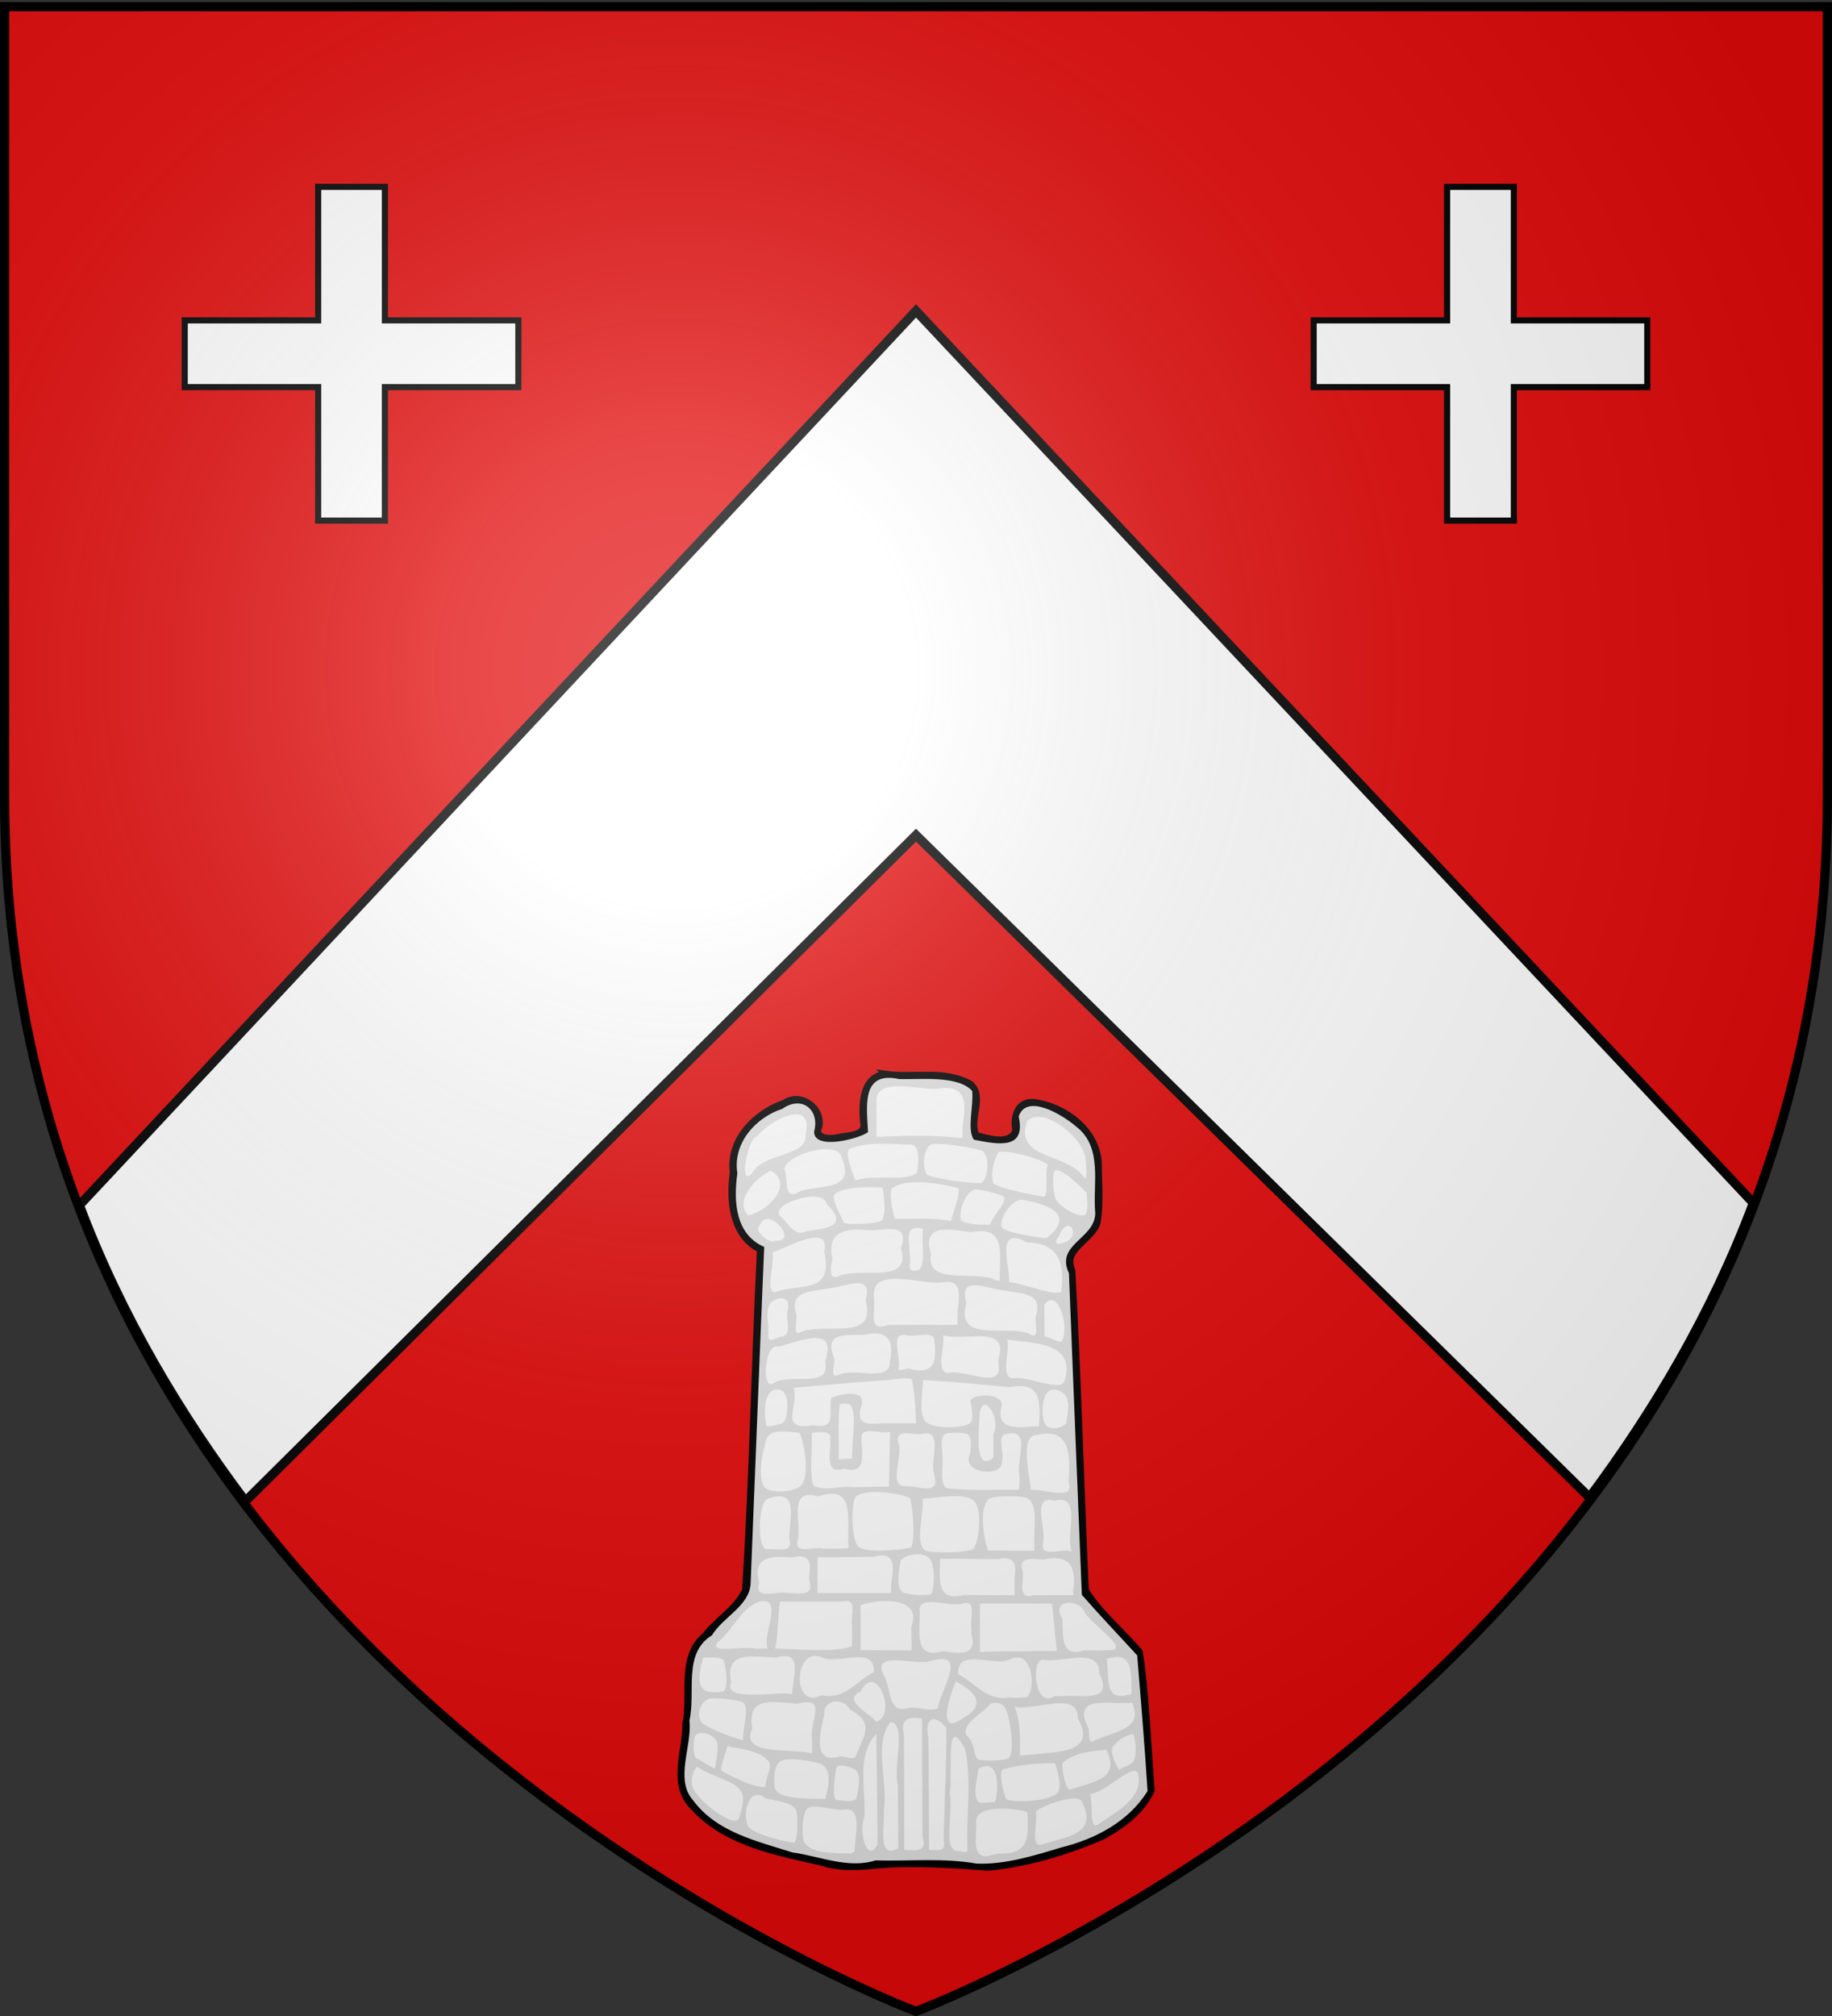 <svg xmlns="http://www.w3.org/2000/svg" xmlns:xlink="http://www.w3.org/1999/xlink" width="600" height="660" version="1.0"><rect width="100%" height="100%" fill="#333333" stroke="none"/><defs><radialGradient xlink:href="#a" id="b" cx="221.445" cy="226.331" r="300" fx="221.445" fy="226.331" gradientTransform="matrix(1.353 0 0 1.349 -77.63 -85.747)" gradientUnits="userSpaceOnUse"/><linearGradient id="a"><stop offset="0" style="stop-color:white;stop-opacity:.314"/><stop offset=".19" style="stop-color:white;stop-opacity:.251"/><stop offset=".6" style="stop-color:#6b6b6b;stop-opacity:.125"/><stop offset="1" style="stop-color:black;stop-opacity:.125"/></linearGradient></defs><g style="display:inline"><path d="M300 658.5s298.5-112.32 298.5-397.772V2.176H1.5v258.552C1.5 546.18 300 658.5 300 658.5z" style="fill:#e20909;fill-opacity:1;fill-rule:evenodd;stroke:none"/><path d="M26.013 394.563C39.736 430.957 59.1 463.17 80.37 491.469L300 273.406 520.567 490.22c21.023-28.183 40.124-60.222 53.67-96.375L300 101.784 26.013 394.562z" style="fill:#fff;fill-opacity:1;fill-rule:evenodd;stroke:#000;stroke-width:3;stroke-linecap:butt;stroke-linejoin:miter;stroke-miterlimit:4;stroke-opacity:1;stroke-dasharray:none;display:inline"/></g><g style="display:inline"><path d="M289.813 351.531c-7.754 1.041-7.742 10.609-7.032 16.594.412 3.837-5.883 3.453-8.562 4.188-2.409.61-7.68.358-5.906-3.407 1.27-6.313-6.149-11.561-11.5-7.844-9.481 3.244-18.167 12.047-16.782 22.75-1.304 9.05-.367 20.71 8.875 25.282-1.846 37.135-2.502 74.415-4.875 111.469-2.798 6.09-9.07 9.597-13.062 14.78-8.571 7.023-4.523 19.347-6.469 28.876.15 8.996-5.083 19.953 2.531 27.406 10.666 11.864 27.417 14.812 42.281 18.219 7.11 2.375 14.461 1.11 21.594.593 10.921-.512 21.827.187 32.625 1 12.97-1.192 25.71-5.089 37.563-10.156 6.522-3.602 13.102-8.403 16.062-15.218-1.232-15.04-1.653-30.526-3.875-45.25-5.748-6.85-13.211-12.83-17.696-20.25-1.55-34.845-2.521-69.84-4.397-104.594-3.264-7.046 6.518-9.875 8.28-15.719 1.039-6.358.405-13.078.376-19.563-.64-10.968-11.502-18.853-21.688-19.937-5.208-.168-6.48 5.404-5.562 9.469-2.06 4.833-9.39 2.274-12.875 1.375-2.39-5.22 3.015-12.742-1.938-16.813-8.529-4.783-18.715-1.9-27.969-3.25z" style="fill:#000;fill-opacity:1;stroke:#000;stroke-width:2;stroke-miterlimit:4;stroke-dasharray:none"/><path d="M290.922 353.526c-3.258-.249-5.748 2.527-6.02 5.592-.665 3.916-.111 7.9.05 11.836-3.83 2.468-8.555 3.382-13.083 3.547-2.46.113-5.885-.897-5.898-3.863.964-3.072.215-7.4-3.271-8.505-3.203-1.065-5.745 1.528-8.627 2.409-7.101 3.132-12.95 10.467-12.042 18.566.04 3.74-.771 7.577-.184 11.365.455 5.672 3.604 11.309 9.108 13.341-1.639 37.233-2.904 74.487-4.58 111.714-1.168 6.32-7.349 9.588-11.192 14.147-.98 1.495-2.127 2.691-3.608 3.69-4.647 4.303-4.356 11.254-4.413 17.102.128 3.215-.376 6.4-.647 9.557.509 7.474-3.498 15.083-.685 22.355 4.16 7.61 12.147 12.164 20.067 15.005 5.999 2.024 12.013 4.24 18.288 5.253 7.322 1.588 15.084 4.113 22.536 1.77 11.172.268 22.466-.841 33.528 1.063 11.255.234 21.937-3.857 32.59-6.884 8.845-2.986 17.296-8.342 22.331-16.401-.947-14.675-2.155-29.33-3.373-43.985-6.064-6.598-12.247-13.092-18.133-19.85-1.449-35.131-2.823-70.265-4.232-105.397-1.705-3.103-1.018-7.09 1.523-9.527 2.788-3.151 7.33-5.865 7.053-10.672-.69-7.856 1.596-16.47-2.545-23.663-2.894-4.29-7.56-7.073-12.174-9.21-2.588-1.075-6.575-2.148-8.433.572-1.136 1.43.2 3.32-.184 5.01.044 3.122-2.802 5.45-5.796 5.437-3.497.26-6.925-.584-10.345-1.196-2.42-3.88-.867-8.764-.776-13.043-.015-1.51.624-3.55-1.217-4.232-5.54-3.236-12.278-2.42-18.44-2.504-2.46.271-4.763-.345-7.176-.399z" style="fill:#fff;fill-opacity:1;stroke:none"/><path d="m315.276 368.355-.1 4.211c-9.326-.932-18.74-.913-28.093-.331v-11.44c-.618-8.538 14.35-3.776 19.827-4.331 9.58-1.662 9.677 4.403 8.366 11.89zm-68.916 15.732c-4.752 5.168-1.402-11.667 1.522-11.98 3.828-5.083 18.835-13.243 15.95-.61.587 7.438-13.812 5.662-17.472 12.59zm109.099-5.058c.186 1.692.688 6.198-.108 6.84-5.511-8.744-23.44-5.957-18.94-18.83 4.785-5.137 18.07 4.914 19.048 11.99zm-75.31 7.444c-2.123-5.513-3.384-9.793-1.774-10.42 6.775-2.64 14.798-1.288 19.843-1.335 2.8-.026 2.885 4.71 2.1 9.21-4.005 3.274-14.208.266-20.17 2.545zm41.836-9.606c2.202 2.226 1.742 8.91-.666 10.435-3.658.21-13.94-1.212-17.583-2.604-1.913-2.407-1.316-8.719 1.217-10.073 1.901-.767 14.814 1.154 17.032 2.242zm-59.68 12.986c-6.081 3.93-4.03-3.943-5.4-7.28.646-4.702 18.123-9.651 18.738-3.494 4.716 10.706-6.672 8.804-13.337 10.774zm80.959-8.314c-1.314 1.154.339 9.69-1.377 10.197-3.231-.437-14.017-2.513-16.468-4.23-1.09-2.867.05-7.88 1.594-10.32 2.426-.962 15.165 2.378 16.25 4.353zm-98.131 16.377c-4.644-4.414 1.724-12.107 7.36-14.676 7.21 4.173.175 12.653-7.36 14.676zm110.72-7.482c.079 2.106.862 5.757-.557 7.362-1.869.735-7.439-1.957-9.507-5.166-.804-1.47-1.318-8.023-.36-9.326 1.83-1.382 7.525 4.369 10.423 7.13zm-42.39-1.565c1.794.477-1.242 7.498-1.997 10.82-6.064-1.089-12.24-.598-18.366-.688-.979-2.546-2.114-9.126-.658-10.15 4.665-3.281 15.956-1.328 21.022.018zm-24.528 10.576c-1.673 1.334-9.863 1.492-12.418 1.01-1.02-2.001-3.796-7.344-3.478-8.94 1.917-3.255 13.225-3.058 15.99-2.658 1.01 4.867.788 9.054-.094 10.588zm35.274 1.521c-2.995.085-6.732.018-9.395-1.335-1.026-2.778 1.147-9.223 4.546-10.253 1.145-.202 8.323 1.573 9.448 2.397.946 1.89-3.494 6.111-4.6 9.191zm-59.94 2.07c-3.913 2.029-5.806-2.15-8.202-4.355-5.543-4.32 13.84-10.288 14.634-4.526 7.546 7.276.057 7.98-6.433 8.881zm78.521 2.25c-1.577.201-13.817-1.787-14.692-3.5-1.117-3.226 3.945-10.028 7.231-8.906 4.127.665 9.878 2.294 11.322 5.193.951 1.911-.36 4.549-3.86 7.212zm-88.978.886c-1.552 1.534-7.39-3.736-5.053-4.733 2.156-7.463 13.543 5.336 5.053 4.733zm93.71.915c-2.52.71-1.657-1.615-.694-2.445 3.195-7.986 8.184.791.695 2.445zm-46.532 8.656c-2.947.717-3.205.1-2.98-2.505.567-4.515-3.115-13.077 4.321-10.906-.698 4.198 1.05 10.934-1.341 13.411zm-26.735 2.233c-3.548 1.044-1.699-5.537-1.615-5.69-1.707-8.096 2.731-10.245 10.564-9.625 4.878.91 15.21-3.634 11.867 5.868 3.698 12.578-13.597 5.824-20.816 9.447zm53.166.016-.044 1.33-1.369-.23c-6.188-3.534-22.92 2.188-21.101-8.47-3.194-10.54 6.334-8.064 13.138-7.25 11.272-2.2 9.436 6.506 9.376 14.62zm-73.733 5.122c-3.081-.38.11-9.802-.69-13.043 4.083-1.337 19.311-10.138 16.935-.308 3.335 14.328-8.521 10.21-16.245 13.35zm93.85-.052c-3.509 1.01-11.728-2.81-16.972-3.284.123-5.585-4.706-18.935 5.909-12.982 10.386-.072 12.357 7.405 11.063 16.266zm-46.037 10.672c-3.602 0-7.204.01-10.805.047-6.728 2.56-3.847-4.709-4.43-8.506-1.614-11.612 15.842-4.103 23.15-5.57 7.681-.928 3.192 9.114 4.326 14.029H301.5zm-39.032 2.29c-3.316 1.91-1.054-4.35-1.717-5.885-2.422-7.808 5.274-7.29 11.07-8.415 5.578-.66 14.255-4.969 11.663 3.995 3.853 13.732-13.265 7.104-21.016 10.305zm76.786-5.234c-.645 1.741 1.78 8.542-2.371 5.754-7.773-2.802-24.128 3.257-20.362-10.125-2.657-9.059 6.077-4.696 11.663-4.04 5.78 1.138 13.584.526 11.07 8.41zm-83.9 6.887c-5.316 2.471-3.315-.22-3.71-4.038-.459-2.3-.448-5.713.784-7.078 2.012-2.23 6.905-2.542 5.516 2.457-.714 2.998 1.906 8.47-2.59 8.66zm92.734.595c-.145 2.418-4.276-.7-5.972-.722l-.073-10.372c4.16-5.757 8.066 6.19 6.045 11.094zm-49.884 9.936c-.273-.949-4.518 1.52-3.909-.489.937-3.515-3.152-11.859 2.726-10.55 2.746.806 9.041-1.843 8.97 1.707.877 6.649.025 11.305-7.787 9.332zm-23.552 1.884c-3.434 1.644-.648-4.685-1.635-5.838-3.195-8.423 4.413-6.965 10.195-7.275 7.21-1.634 9.82 1.531 8.226 8.767.592 6.995-12.205 1.871-16.786 4.346zm52.336-5.183v1.814c1.642 8.763-11.673 1.098-16.652 2.777-4.125-.814-.658-8.57-1.465-12.372 6.406 2.175 21.943-3.742 18.117 7.78zm-73.515 7.88c-4.4 2.75-2.896-13.355 1.222-11.855 6.815-1.665 19.742-7.615 15.542 4.695 2.185 9.355-11.623 3.655-16.764 7.16zm95.207-.86c-.71 4.247-12.628-1.881-16.962-.608-4.526-.727-.468-10.004-1.95-12.783 8.547 1.275 22.728.75 18.912 13.39zm-82.433 14.646c-11.568 1.995-4.338-6.367-6.34-12.234 10.092-.919 20.935-1.842 31.046-2.534 3.632-.482 7.466-1.01 7.713.016.718 2.98 1.223 8.481 1.33 14.13h-10.762c-4.34.284-8.971.842-7.3-5.037 2.397-6.543-6.317-4.63-9.633-3.329-1.234 4.124 2.34 10.625-6.054 8.987zm74.044-.008-.13.506-1.665-.085c-6.63.615-12.534.688-10.363-7.135-.227-3.784-8.994-3.667-10.304-1.36.465 2.894 1.317 6.821-.52 7.693-3.25 1.542-12.114 1.504-14.216-.825-2.252-2.495-.983-8.974-.734-13.583 9.51.56 18.996 1.498 28.484 2.346 9.886-1.856 9.978 4.238 9.448 12.443zm-84.952-.428c-1.05.507-3.853 1.073-4.252.66-.647-1.876-1.076-7.896.763-10.494.966-1.365 2.893-2.04 4.536-.806 2.533 1.9 1.582 11.464-1.047 10.64zm93.83-8.942c1.468 3.118.256 5.639.05 8.764-1.637 1.728-4.955 2.155-6.453.813-1.876-1.682-1.5-7.69-.372-10.038 1.72-2.998 5.206-1.891 6.775.46zm-70.064 20.268c-1.48.177-2.97.214-4.455.306.235-5.946-.35-12.663.391-18.135 1.395-.211 3.06-.293 3.633.527 2.135 3.052.073 13.376.43 17.302zm46.248-8.068v7.79c-6.625 5.425-4.62-9.937-4.481-14.806 1.375-6.98 7.128 2.514 4.48 7.016zm-19.377 13.197.01.438c2.13 6.96-5.687 3.187-9.653 3.528-5.52-.003-.413-10.458-2.097-14.185-1.3-5.024 4.913-2.333 7.868-2.987 7.085-1.52 2.22 9.184 3.873 13.206zm-27.1 4.272c-3.577-.605-7.882 1.511-12.322-.371-1.622-2.183-.33-12.687-.77-17.15-.15-.525 7.498-1.51 6.088 1.908.505 3.805-2.269 11.745 4.654 9.538 7.982 2.195 5.395-5.8 5.642-10.265-.095-3.738 6.52-.914 9.347-1.792-.128 5.976-.254 11.952-.38 17.929l-12.259.203zm55.041-3.536c-.094 1.477.043 2.99-.247 4.448-7.684-.184-16.41.367-23.726-.614-1.714-1.315-1.467-4.599-1.243-7.861.345-3.146-1.206-8.147.696-9.767 1.051-.66 6.527-.7 7.66.11 1.205 1.133.96 3.682.675 6.273-3.292 6.503 10.884 8.043 10.401 2.562.823-2.664-1.76-8.985 1.497-9.036 8.448-2.047 2.879 9.21 4.287 13.885zm-72.163 3.52c-2.99 1.823-9.404 1.95-11.198.185-2.702-2.658-.712-12.495.551-16.05 1.064-2.994 5.942-2.491 10.74-1.89 1.509 2.6 3.779 15.396-.093 17.756zm88.227-1.802c2.385 6.978-9.2 1.816-12.386 2.854.004-3.313-3.996-17.933 1.864-18.096 11.263-2.663 11.047 6.64 10.522 15.242zm-72.026 21.749c-2.775.369-5.59.123-8.378.207-2.834-.831-9.621 2.194-8.3-2.69 1.384-5.617-3.523-17.492 6.736-14.422 12.81-4.344 9.096 8.495 9.942 16.905zm-19.432-4.332-.01.52-.013.598c1.554 5.36-4.273 3.18-7.568 3.585-3.158-.936-2.541-15.283.476-16.52 9.885-3.442 7.46 4.998 7.115 11.817zm39.368-12.11c1.055 1.58 2.145 15.719.22 16.354-4.52.909-15.06 1.818-17.153-.546-2.2-2.485-2.275-14.125-.76-15.984 2.417-2.965 14.071-1.525 17.693.175zm40.806 13.419.098 3.884c-5.07-.012-10.14.032-15.209-.04-1.104-2.694-3.332-13.638.307-16.9 1.67-1.14 11.177-1.328 13.065.036 2.652 2.311 1.915 7.988 1.74 13.02zm12.173 3.516-.004.532h-.46c-2.841-.89-9.523 2.143-8.874-2.313 1.49-4.59-4.206-16.398 3.872-14.216 9.117-2.257 3.582 10.85 5.466 15.997zm-32.054-.116c-2.617 1.13-12.788 1.469-15.744.43-3.688-2.604-.33-11.805-.892-16.955 5.212-.259 13.895-2.224 17.053.928 2.442 3.291 1.545 12.414-.417 15.597zm-26.926 10.992-.1 3.394h-24.088l.09-11.776c6.14.011 12.28-.018 18.42-.123 6.814-1.986 6.727 2.76 5.678 8.505zm-26.85-2.482.013 1.693c1.761 5.484-3.364 4.134-7.08 4.183-3.316-.926-11.28 2.55-9.297-3.367-2.4-8.97 4.185-8.782 10.941-8.323 4.98-1.295 6.28 1.16 5.423 5.814zm40.109-4.295c.998 3.018.85 6.931.104 10.126-.28 1.199-7.998.676-9.485-.197-2.203-1.294-1.632-6.252-.73-10.585 3.012-2.711 9.048-2.553 10.11.656zm46.295 9.64.045.59.045.595h-13.028c-5.393 1.662-3.138-4.266-3.528-7.569-1.69-5.403 3.126-4.175 6.806-4.105 8.423-1.879 10.944 2.348 9.66 10.488zm-19.185-4.676.044 5.861c-5.541-.018-11.084.055-16.625-.089-9.138 2.476-7.944-5.307-7.765-11.8 6.307-.04 12.615.068 18.923.116 4.97-1.187 6.286 1.275 5.423 5.912zm-53.19 15.92c-.005 2.252.012 4.505-.043 6.757-8.631 2.536-21.275.123-31.445.74-2.993-1.12-15.617 1.811-12.607-1.984 4.817-3.895 7.955-11.553 13.675-13.438 9.701-2.369-2.188 15.742 4.772 16.949 1.553-4.854 1.263-11.89 2-16.957h20.66c5.116-1.476 2.267 5.012 2.987 7.932zm85.077 7.951c-3.08.096-6.162.11-9.243.124-7.686 2.422-6.636-4.806-6.974-10.48-3.97-6.083 5.104-6.503 7.034-2.595 1.112 3.49 14.899 12.324 9.183 12.951zm-65.697-7.584.12 7.728c-5.574-.065-11.147-.118-16.72-.168v-14.665c4.278-1.917 20.795-3.473 16.6 7.105zm36.448 7.954c-4.652.078-9.31.025-13.96.228v-15.828h23.646c.528 5.166.954 10.343 1.576 15.498l-11.262.102zm-16.74-7.668v1.957c2.035 7.085-3.516 6.709-9.19 5.646-10.434 3.126-7.255-7.327-7.825-13.958.806-4.287 9.888-.39 14.027-1.577 5.116-1.476 2.268 5.012 2.988 7.932zm-87.891 9.759c4.153-.23 6.53-.015 6.87 1.265.87 3.295 1.517 9.602-.61 9.896-3.49.484-5.548-.034-6.494-1.23-1.729-2.187-.638-6.423.234-9.931zm140.325 11.866c-9.322 2.996-7.077-4.664-8.172-11.398 8.876-3.181 8.093 4.876 8.172 11.398zm-111.148.087c-3.432-1.236-23.074 2.907-19.972-3.762-2.36-11.049 7.8-8.305 14.9-8.256 8.832-2.503 5.269 6.253 5.072 12.018zm9.668.35c-10.149 5.22-9.166-17.158.644-12.169 5.27 1.936 16.894-4.107 16.475 4.582-5.837 2.883-9.469 9.247-17.12 7.587zm78.912.272-1.414.038-1.327.04c-6.578 4.088-7.635-11.921-3.802-12.001 6.236 1.297 18.675-4.474 18.571 4.545 4.805 9.852-6.103 6.797-12.028 7.378zm-11.742.379c-1.782-.042-3.639.524-5.39.01-7.615 1.574-11.307-4.647-17.116-7.594-.316-8.622 11.14-2.686 16.476-4.582 8.24-4.435 9.061 9.934 6.03 12.166zm-29.159 3.66c-2.612 1.21-6.644-.752-9.781-.112-6.367 2.002-5.608-6.015-7.49-10-5.482-9.422 9.934-3.738 15.024-5.42 12.51-3.586 3.144 9.31 2.247 15.532zm-20.19 4.359c-1.154-2.18-11.647-6.994-5.103-9.864 5.234-10.227 12.237 7.749 5.103 9.864zm28.588-1.252c-9.205 6.804-4.262-8.146-2.447-11.93 6.335 3.248 10.176 7.718 2.447 11.93zm-72.162 7.265c-4.58-1.068-9.376-3.176-13.368-5.48-2.125-2.456-.824-7.05 2.337-8.054 1.507-.478 9.886.409 11.213 1.28 1.955 2.246-.299 7.908-.182 12.254zm114.726.4c-2.135 1.046-.97-3.593-1.691-4.46-5.67-11.275 7.608-7.315 14.403-8.148 4.022 9.153-6.775 9.376-12.712 12.608zm-92.098-.714c-.057 1.532.118 3.335-.1 4.7-5.839-1.91-24.09 1.109-19.486-8.189-1.952-10.961 7.065-8.588 14.803-8.135 10.278-2.523 3.65 5.99 4.783 11.624zm73.268 4.937c-1.745.15-3.49.298-5.233.467.054-5.43.342-10.86-1.754-16.012 6.447 1.6 20.993-5.608 20.773 3.866 6.279 11.142-6.428 10.826-13.786 11.679zm-58.957.624c-.582 1.688-4.476-.394-5.808.276-8.605 2.229-5.756-8.695-4.551-13.764-.451-5.195 6.305-5.769 8.402-1.778 8.439 4.563 4.466 8.608 1.957 15.266zm49.904.725c-1.207.818-8.21.962-9.842.358-1.75-1.28-.739-5.073-3.787-7.9-2.065-3.67 5.49-7.175 7.722-10.295 6.29-1.97 5.938 5.402 6.946 9.498.066 3.145.624 6.801-1.04 8.34zm-95.232-4.993c.277 1.053-.416 7.443-.96 8.418l-5.952-3.453c-1.158-.672-1.163-6.583-.151-7.602 1.752-1.671 6.09-.137 7.063 2.637zm136.379 5.721c-.726 1.71-3.529 1.919-4.88 3.096-.77-1.262-3.276-6.108-1.832-7.85 1.814-2.189 3.413-3.198 6.535-4.033.862 2.528 1.22 6.33.177 8.787zm-119.75.09c1.658 1.793-1.03 5.73-.917 8.592-3.724.082-7.903-2.016-14.073-5.087-1.248-.62.918-5.542 1.684-8.543 1.389 1.214 9.268.676 13.305 5.038zm99.017 9.381c-1.572.903-3.315-8.096-2.46-8.85 4.084-3.6 11.423-3.861 14.207-4.158 4.637 9.724-4.162 10.417-11.747 13.008zm-80.153 2.241c-.121.328.18 1.135-.473.859-4.809-.239-15.772.385-16.3-3.977-.341-3.992.08-7.027 1.884-8.413 2.467-1.365 10.877-.13 13.669 1.107 2.63 1.765 2.655 5.542 1.22 10.424zm75.898-1.012c-3.146 2.564-12.987 3.275-16.78 2.01-.699-.998-2.713-9.197-1.084-9.776 5.069-1.802 14.724-2.239 17.087-2.043 1.277 4.057 2.076 7.977.777 9.809zm-72.377-8.603c1.033-1.015 4.872-.15 6.372 1.124 1.809 1.534.566 7.301.08 9.294-1.135 1.2-4.108.695-6.42.37-1.692-.237-.569-8.375-.032-10.788zm51.837 11.516-3.56.178c-4.853 1.055-1.957-9.17-1.715-11.214 7.525-3.958 6.332 8.792 5.275 11.036zm-83.814 5.255c-1.186 3.862-15.317-6.706-15.371-11.267-.308-1.807.37-4.61 1.712-5.578 5.087 3.601 12.752 4.449 14.598 8.51.865 1.902.282 4.518-.939 8.335zm117.447 2.141c-2.888 1.983-1.367-8.739-2.522-10.097 4.64-.03 14.392-10.302 15.705-6.794 2.264 8.191-7.623 13.033-13.183 16.891zm-98.694-4.735c.626 1.531.677 9.593-.665 10.602-1.883.11-13.955-2.957-15.087-5.377-2.085-4.585.68-13.368 5.625-9.163 4.06 1 8.66 1.204 10.127 3.938zm80.434 11.243c-4.013 1.034-1.14-7.783-1.939-10.792 2-2.115 13.79-6.173 15.078-3.32 5.565 10.949-5.336 11.425-13.139 14.112zm-32.138-1.821c.728 4.584-1.337 3.499-4.8 3.557.012-12.147-.095-24.294-.173-36.44-1.2-5.43.916-9.232 5.863-3.589.045 12.157-.602 24.316-.89 36.472zm-6.981-12.17.08 11.544c1.656 5.024-2.403 4.371-5.995 4.182l-.102-37.634c-1.266-5.02 1.271-6.246 5.908-5.378-.012 9.095.05 18.19.109 27.285zm-8.021-5.616.14 20.746c-7.07 4.068-4.311-7.511-4.734-12.187 1.518-9.343-3.54-21.748 2.178-29.076 5.387.29.791 15.047 2.416 20.517zm-6.74 8.3.091 11.25c-3.513 6.61-6.23-4.49-4.351-8.86.727-9.073-2.887-19.954 3.947-27.372.158 8.326.244 16.654.312 24.982zm29.537 12.266c.172 1.825-.57 1.655-2.368 1.134-6.285.802-2.111-11.552-3.48-19.148 1.332-4.703-1.883-27.094 5.034-14.32 2.352 10.575.35 21.58.814 32.334zm-36.964 1.324-1.145.626c-5.641-.17-13.018.202-15.418-3.747-.867-2.166-.592-9.06.962-10.96 2.525-1.925 9.862 1.18 13.048.204 5.194.112 2.479 9.76 2.553 13.877zm56.588-12.877c.465 8.142.643 13.862-9.404 13.572l-1.666.262c-7.734 2.767-5.538-5.657-5.65-10.1-1.203-6.628 13.33-5.089 16.72-3.734zM319.8 610.11c9.214.402 18.896-2.606 27.72-5.267 11.206-2.768 22.087-8.436 28.318-18.485-.939-14.819-2.162-29.63-3.404-44.427-5.85-6.395-12.265-13.1-18.124-19.832-1.44-35.097-2.82-70.196-4.224-105.294-4.522-9.545 8.51-11.128 8.618-19.636-.891-9.58 2.615-21.513-6.23-28.339-4.21-3.666-16.23-11.115-18.839-3.317 2.405 10.89-6.426 9.241-14.703 7.597-2.323-3.45-.014-11.01-.534-15.949-4.64-5.12-16.47-3.7-23.884-3.885-12.503-2.75-10.649 8.913-10.232 17.35-2.552 2.082-17.685 6.145-17.66-.128 1.952-7-3.901-12.105-10.45-7.463-8.816 2.873-16.249 11.338-14.675 21.041-1.27 9.174-.733 19.97 8.784 24.145-1.564 36.742-2.942 73.493-4.454 110.238-.339 7.236-9.126 11.01-12.678 16.92-9.565 5.898-5.234 18.457-7.353 27.88.92 8.533-4.937 19.21 1.225 26.182 7.77 10.426 20.817 13.275 32.504 17.011 8.908 1.232 18.318 5.452 27.181 2.607 11.033.311 22.25-.884 33.094 1.051z" style="fill:#e1e1e1;fill-opacity:1;stroke:none"/><path d="M60.5 104.882h43.706V61.177h21.852v43.705h43.706v21.853h-43.706v43.705h-21.852v-43.705H60.5zM430.236 104.882h43.706V61.177h21.852v43.705H539.5v21.853h-43.706v43.705h-21.852v-43.705h-43.706z" style="fill:#fff;stroke:#000;stroke-width:2;stroke-miterlimit:4;stroke-dasharray:none"/></g><g style="display:inline"><path d="M300 658.5s298.5-112.32 298.5-397.772V2.176H1.5v258.552C1.5 546.18 300 658.5 300 658.5z" style="fill:url(#b);fill-opacity:1;fill-rule:evenodd;stroke:none"/></g><path d="M300 658.5S1.5 546.18 1.5 260.728V2.176h597v258.552C598.5 546.18 300 658.5 300 658.5z" style="opacity:1;fill:none;fill-opacity:1;fill-rule:evenodd;stroke:#000;stroke-width:3;stroke-linecap:butt;stroke-linejoin:miter;stroke-miterlimit:4;stroke-dasharray:none;stroke-opacity:1"/></svg>